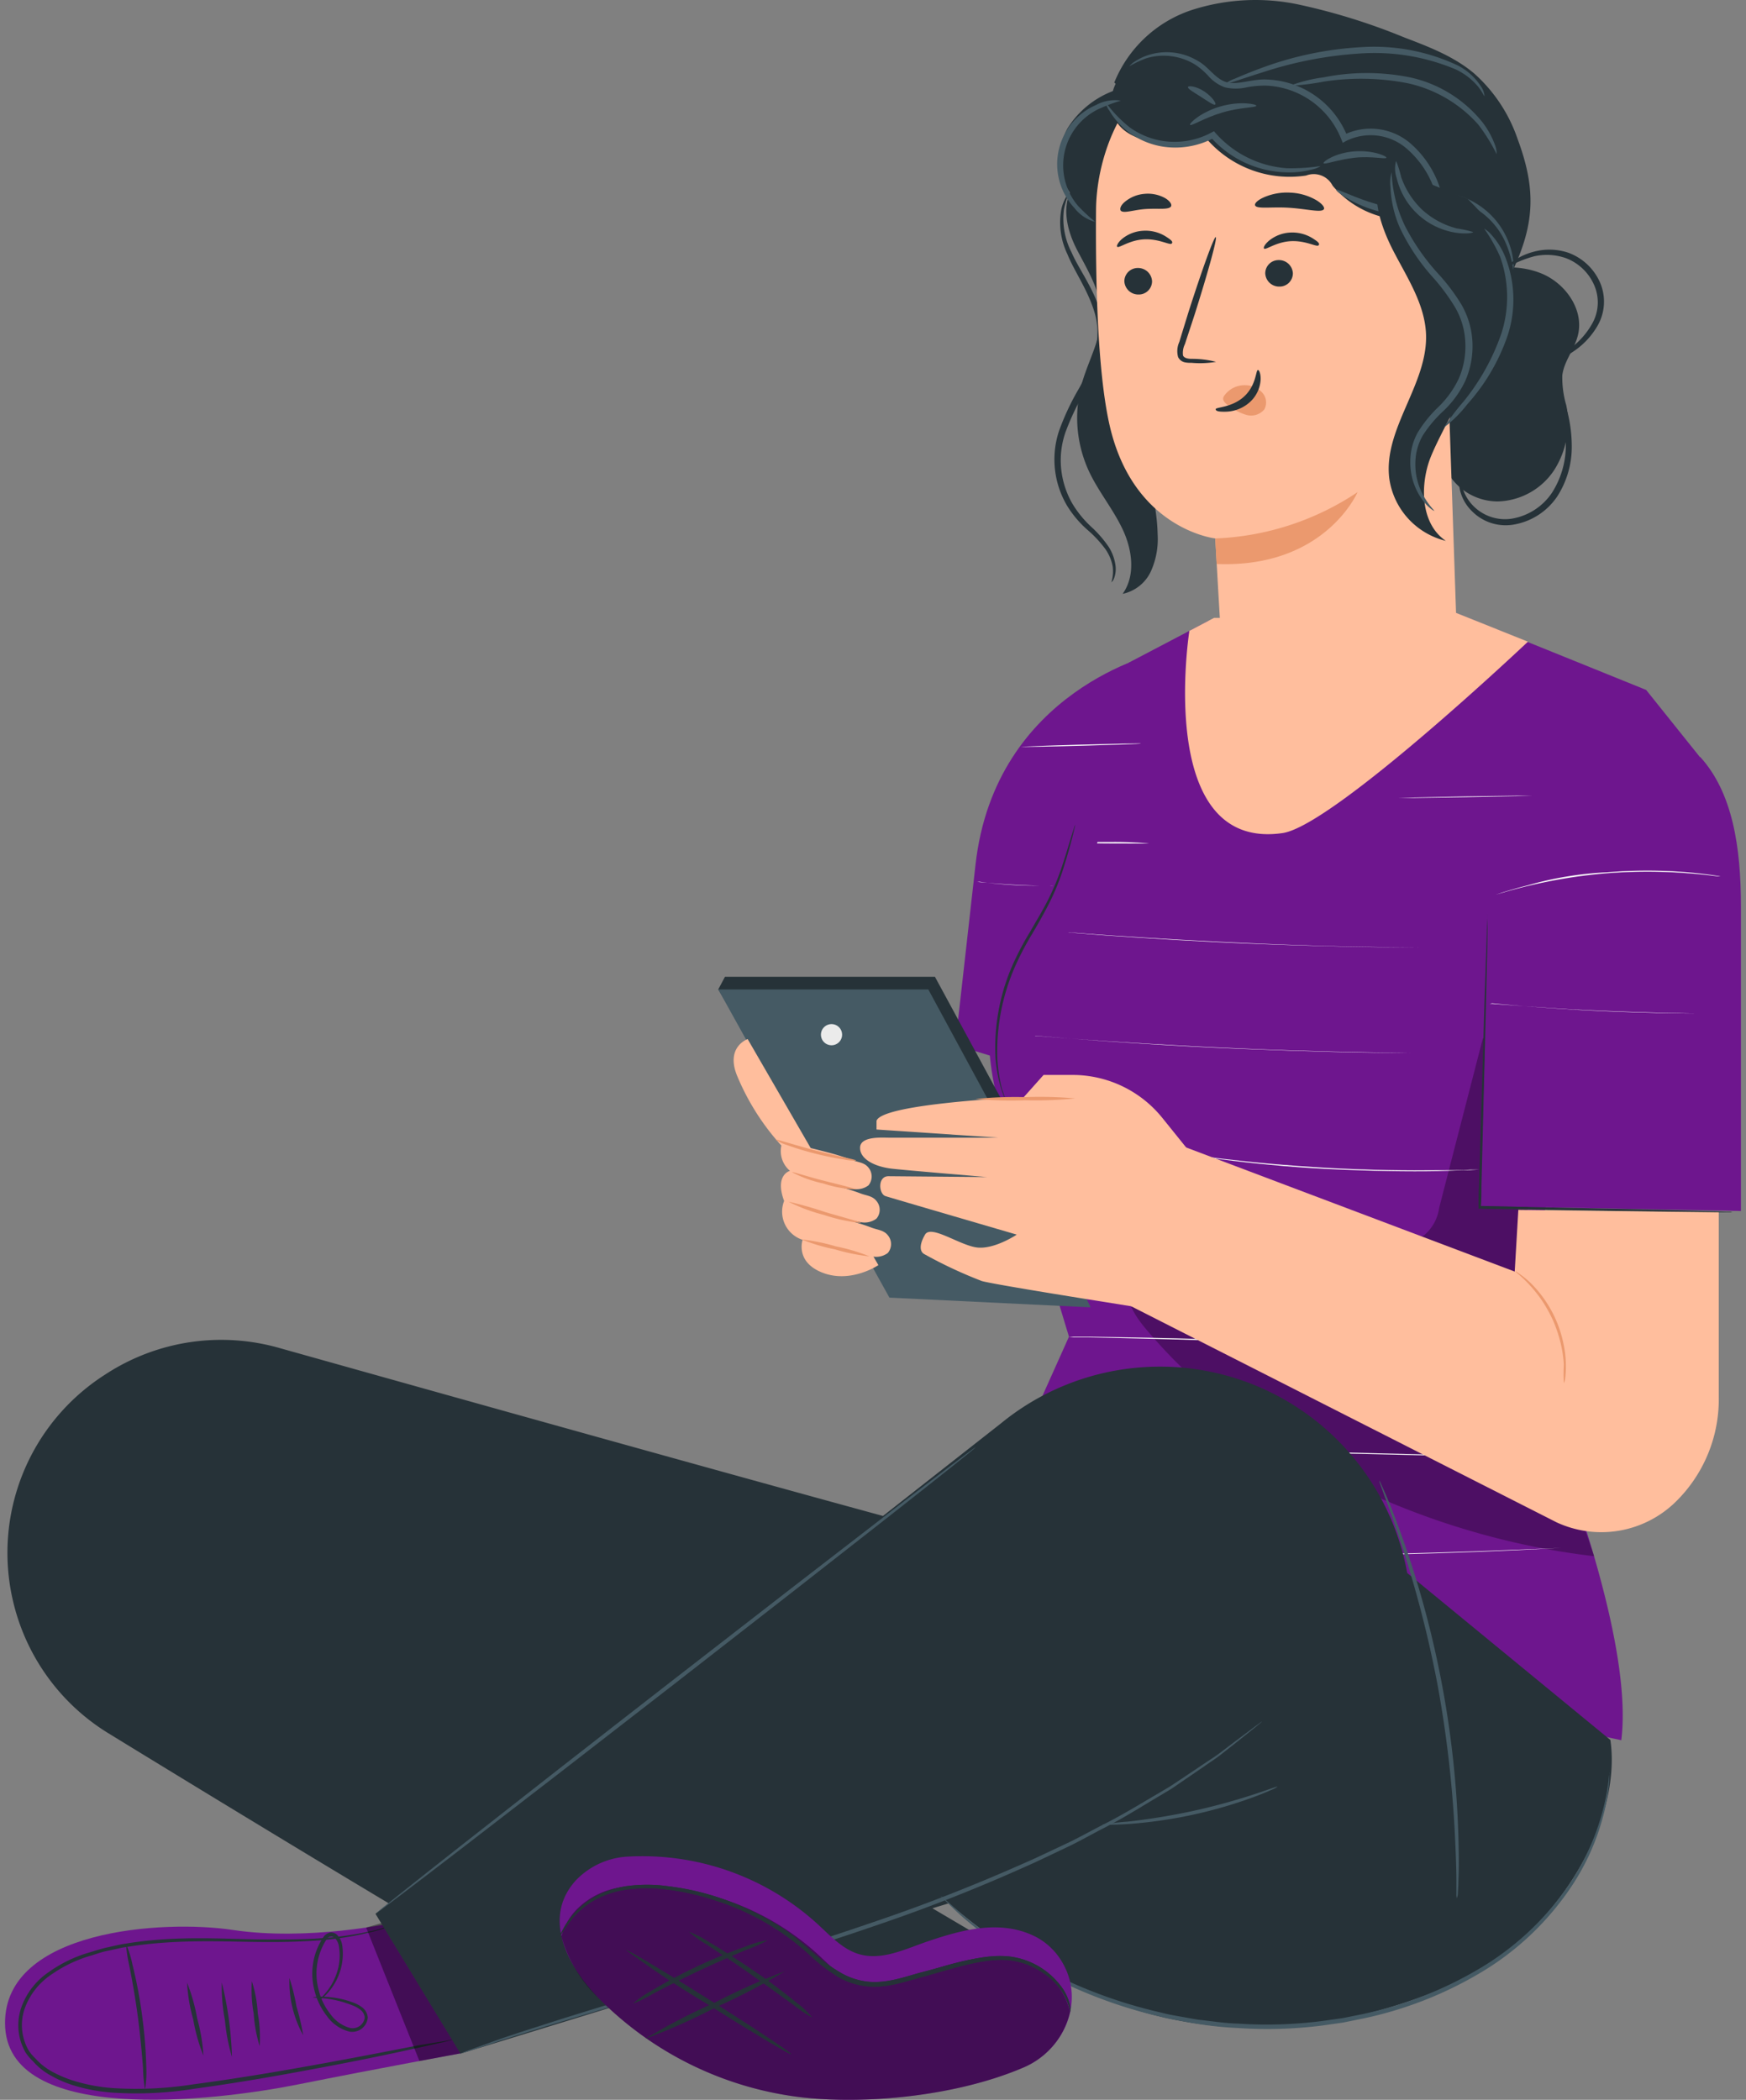 <svg xmlns="http://www.w3.org/2000/svg" xmlns:xlink="http://www.w3.org/1999/xlink" width="370" height="445" viewBox="0 0 370 445"><rect x="0" y="0" width="370" height="445" fill="#808080" stroke="none"/><defs><clipPath id="a"><rect width="370" height="445" transform="translate(855 416)" fill="#fff" stroke="#707070" stroke-width="1"/></clipPath></defs><g transform="translate(-855 -416)" clip-path="url(#a)"><g transform="translate(788.729 65.066)"><path d="M149.333,758.477s-17.81,3.846-33.706,1.458c-14.911-2.242-48.307,0-48.289,19.724,0,21.875,44.534,16.516,61.979,13.034s34.635-6.617,34.635-6.617Z" fill="#6e168e"/><path d="M109.375,786.55a37.314,37.314,0,0,1-2.151-7.62,35.693,35.693,0,0,1-1.312-7.82,38.281,38.281,0,0,1,2.151,7.62,37.059,37.059,0,0,1,1.313,7.82Z" fill="#263238"/><path d="M115.427,786.842a39.156,39.156,0,0,1-1.495-7.82,36.806,36.806,0,0,1-.656-7.948,74.867,74.867,0,0,1,2.151,15.768Z" fill="#263238"/><path d="M121.3,784.545a28.985,28.985,0,0,1-1.258-6.836,28.273,28.273,0,0,1-.4-6.927,27.908,27.908,0,0,1,1.258,6.836A28.274,28.274,0,0,1,121.3,784.545Z" fill="#263238"/><path d="M130.52,782.248a23.534,23.534,0,0,1-2.917-12.141,42.992,42.992,0,0,1,1.495,6.07A46.231,46.231,0,0,1,130.52,782.248Z" fill="#263238"/><path d="M132.489,774.227a8.4,8.4,0,0,1,2.333-.146,19.8,19.8,0,0,1,6.253,1.221,6.906,6.906,0,0,1,1.932,1.039,2.935,2.935,0,0,1,1.2,2.169,3.3,3.3,0,0,1-4.029,2.935,8.367,8.367,0,0,1-4.667-3.318,14.128,14.128,0,0,1-2.625-5.469A13.927,13.927,0,0,1,134.9,761.3a2.279,2.279,0,0,1,1.313-.8,1.823,1.823,0,0,1,1.495.474,3.974,3.974,0,0,1,1.112,2.388,12.378,12.378,0,0,1-.237,4.466,12.5,12.5,0,0,1-3.008,5.615,9.694,9.694,0,0,1-1.294,1.148c-.328.237-.51.346-.529.31s.62-.547,1.568-1.677a12.942,12.942,0,0,0,2.68-5.469,11.54,11.54,0,0,0,.109-4.211,3.208,3.208,0,0,0-.911-1.932,1.112,1.112,0,0,0-1.714.292,13.4,13.4,0,0,0-1.714,10.628,13.143,13.143,0,0,0,2.461,5.159,7.656,7.656,0,0,0,4.138,2.99,2.588,2.588,0,0,0,3.19-2.151,2.26,2.26,0,0,0-.911-1.677,6.325,6.325,0,0,0-1.823-.984,21.878,21.878,0,0,0-6.052-1.458A22.645,22.645,0,0,1,132.489,774.227Z" fill="#263238"/><path d="M162.239,783.178l-.456.146-1.331.328-5.159,1.167c-4.5,1-10.937,2.388-19.122,3.938s-17.773,3.336-28.62,4.813a76.962,76.962,0,0,1-17.19.857,37.2,37.2,0,0,1-9.005-1.714,24.083,24.083,0,0,1-4.32-1.932,13.362,13.362,0,0,1-3.792-3.044h0a10.353,10.353,0,0,1-1.549-1.823,11.576,11.576,0,0,1-.893-9.607,15.166,15.166,0,0,1,5.76-7.419,28.582,28.582,0,0,1,8.112-4.029c1.422-.4,2.807-.893,4.211-1.2s2.807-.656,4.193-.857c11.174-1.823,21.328-.857,29.768-.857,4.229,0,8.057,0,11.393-.255a70.549,70.549,0,0,0,8.531-1.076l3.063-.638,2.206-.638,1.367-.365a1.6,1.6,0,0,1,.474-.109.969.969,0,0,0-.437.182l-1.349.456-2.26.656-3.062.729a70.906,70.906,0,0,1-8.568,1.24c-3.354.237-7.292.4-11.43.365-8.458,0-18.612-.747-29.622,1.039-1.385.182-2.753.565-4.138.839s-2.753.82-4.138,1.2a28.565,28.565,0,0,0-7.893,3.938,14.583,14.583,0,0,0-5.469,7.055,10.755,10.755,0,0,0,.82,8.878,8.369,8.369,0,0,0,1.4,1.677h0a13.343,13.343,0,0,0,3.518,2.807,25.119,25.119,0,0,0,4.174,1.823,37.024,37.024,0,0,0,8.8,1.7,78.116,78.116,0,0,0,17.026-.8c10.828-1.44,20.508-3.154,28.6-4.63s14.583-2.771,19.159-3.646l5.4-.875,1.349-.255a1.566,1.566,0,0,1,.474-.055Z" fill="#263238"/><path d="M97,793.732a29.9,29.9,0,0,1-.419-4.557c-.219-2.807-.547-6.69-1.112-10.937s-1.276-8.094-1.823-10.846a29.476,29.476,0,0,1-.674-4.5,21.381,21.381,0,0,1,1.367,4.375A96.615,96.615,0,0,1,96.4,778.2a97.89,97.89,0,0,1,.875,10.937A21.49,21.49,0,0,1,97,793.732Z" fill="#263238"/><path d="M143.864,759.425,155.148,787.7l8.768-1.622-16.789-27.6Z" opacity="0.4"/><path d="M267.968,689.571,292.8,634.209,278.413,586.7a62.107,62.107,0,0,1,2.88-43.622l24.19-51.716,16.771-8.8L362.1,475.78c1.531.51,53.01,21.365,53.01,21.365L426.525,511.4l-41,119.583s27.8,60.849,24.318,88.739Z" fill="#6e168e"/><g opacity="0.3"><path d="M380.533,570.881q-4.648,18.01-9.279,36a9.315,9.315,0,0,1-3.208,5.851,9.113,9.113,0,0,1-4.557,1.021l-45.19,2.151a25.191,25.191,0,0,0-7.492,1.112,8.549,8.549,0,0,0-5.378,5.013c-1.276,3.883,1.367,7.893,4.01,10.937,22.677,26.815,59.773,43.75,94.664,47.76l-18.229-52.39,6.052-30.643Z"/></g><path d="M315.364,595.29h.656l1.823.255,6.927.893c5.87.711,13.982,1.513,22.969,2.005s17.154.565,23.042.492c2.953,0,5.341,0,6.982-.128h1.914l-1.823.091c-1.659,0-4.047.164-7,.219-5.888.109-14.055,0-23.06-.437s-17.117-1.331-22.969-2.078c-2.917-.383-5.286-.711-6.909-.966l-1.823-.31Z" fill="#fafafa"/><path d="M277.994,569.933h1.039l2.971.237,10.937.857c9.242.674,21.984,1.495,36.094,2.1s26.888.857,36.148.948h.073c-9.26,0-22.039-.292-36.167-.875s-26.852-1.44-36.075-2.169c-4.612-.365-8.349-.693-10.937-.93l-2.971-.273Z" fill="#fafafa"/><path d="M287.4,548.2h.948l2.716.2,9.99.729c8.44.583,20.052,1.276,32.976,1.823s24.573.711,33.031.766h0c-8.458,0-20.143-.2-33.031-.693s-24.555-1.221-32.976-1.823c-4.229-.31-7.638-.583-9.99-.8l-2.716-.237Z" fill="#fafafa"/><path d="M293.343,529.374h8.2a81.427,81.427,0,0,1,8.185.31c0,.055-3.646,0-8.185,0S293.343,529.428,293.343,529.374Z" fill="#fafafa"/><path d="M361.3,520.04h1.2l3.3-.091,10.937-.237,10.937-.146h3.3l-3.3.091-10.937.219-10.937.164Z" fill="#fafafa"/><path d="M272.58,679.417h1.276l3.646.128,13.49.419c11.393.328,27.125.62,44.5.565s33.122-.456,44.516-.875l13.471-.529,3.646-.146h0l-3.646.182c-3.172.182-7.784.383-13.471.62-11.393.438-27.125.857-44.516.93s-33.122-.255-44.5-.62c-5.687-.2-10.3-.365-13.49-.51l-3.646-.182Z" fill="#fafafa"/><path d="M283.445,657.2s24.536.492,54.687,1.221,54.8,1.367,54.8,1.44-24.536-.474-54.8-1.2S283.445,657.269,283.445,657.2Z" fill="#fafafa"/><path d="M292.814,634.209h3.737l10.208.164c8.622.164,20.544.474,33.687.966s25.047,1.13,33.651,1.732c4.3.328,7.784.583,10.19.82l2.753.255.966.109h-.966l-2.771-.237c-2.406-.219-5.888-.437-10.19-.747-8.6-.565-20.49-1.167-33.651-1.659s-25.047-.839-33.669-1.039l-10.208-.237H293.78Z" fill="#fafafa"/><path d="M311.718,489.288s-34.635,7.693-38.737,45.026L268.7,572.394l14.857,4.539Z" fill="#6e168e"/><path d="M279.307,583.951a2.882,2.882,0,0,1-.255-.583c-.146-.383-.383-.948-.62-1.7a30.847,30.847,0,0,1-1.2-6.544,43.441,43.441,0,0,1,4.375-21.31,58.115,58.115,0,0,1,2.99-5.469c1.021-1.823,2.005-3.409,2.88-5.031a52.605,52.605,0,0,0,3.9-8.951c.875-2.661,1.513-4.831,1.969-6.326l.547-1.714a3.063,3.063,0,0,1,.219-.6,2.5,2.5,0,0,1-.109.62q-.164.711-.437,1.823c-.383,1.531-.966,3.646-1.823,6.4a50.573,50.573,0,0,1-3.828,9.115c-.857,1.622-1.823,3.318-2.844,5.049A59.7,59.7,0,0,0,282.1,554.2a44.661,44.661,0,0,0-4.484,21.055,33.4,33.4,0,0,0,1,6.508A16.231,16.231,0,0,1,279.307,583.951Z" fill="#263238"/><path d="M282.551,509.194s5.724-.273,12.76-.456,12.76-.292,12.76-.219-5.724.255-12.76.456S282.551,509.249,282.551,509.194Z" fill="#fafafa"/><path d="M273.109,537.868a2.481,2.481,0,0,1,.638,0l1.823.164c1.458.128,3.464.273,5.687.4s4.247.182,5.724.2h2.443a2.828,2.828,0,0,1-.62,0h-1.823c-1.477,0-3.5,0-5.724-.128s-4.247-.31-5.706-.474l-1.714-.237Z" fill="#fafafa"/><path d="M426.561,511.345c6.872,7.51,8.641,19.159,8.641,31.719v64.513l-55.271-1.039,1.7-57.659" fill="#6e168e"/><path d="M433.4,607.85h-4.156l-11.357-.128-38.008-.638h-.292v-.292c0-1.44,0-2.971.109-4.521.474-16.005.911-30.5,1.221-41.034.182-5.214.328-9.443.419-12.432,0-1.422.109-2.552.146-3.372a8.584,8.584,0,0,0,0-.875c0-.2,0-.292,0-.292v4.576c0,2.971-.146,7.292-.255,12.432-.255,10.536-.62,25.01-1.021,41.016,0,1.549,0,3.081-.128,4.5l-.292-.292,37.989.82,11.375.31,3.063.109h.8Z" fill="#263238"/><path d="M381.955,563.662h.51l1.495.109,5.469.4c8.185.583,10.19.711,18.029,1.039,7.073.292,13.453.419,18.083.492h0c-4.63,0-11.029-.128-18.083-.419s-13.435-.729-18.047-1.112l-5.469-.474-1.477-.146Z" fill="#fafafa"/><path d="M383.212,540.548s2.552-.911,6.781-1.987a72.912,72.912,0,0,1,16.844-2.771,104.713,104.713,0,0,1,17.062,0c4.357.383,7,.875,7,.875h-.474l-1.4-.164c-1.2-.164-2.971-.346-5.141-.51a109.787,109.787,0,0,0-17.026,0,111.043,111.043,0,0,0-16.826,2.7c-2.115.51-3.81.966-4.995,1.331l-1.349.383Z" fill="#fafafa"/><path d="M279.033,584.936l-14.638-27H219.9l-1.422,2.68,37.68,62.635,42.638,2.06Z" fill="#263238"/><path d="M277.611,587.616l-14.62-27H218.476l36.276,65.315,42.638,2.06Z" fill="#455a64"/><path d="M241.08,571.957a2.242,2.242,0,1,0-.827-1.505A2.242,2.242,0,0,0,241.08,571.957Z" fill="#ebebeb"/><path d="M430.5,607.85v39.138a30.388,30.388,0,0,1-9.115,22.2h0a22.531,22.531,0,0,1-25.266,4.357L305.465,627.5l8.878-34.635,72.916,27.544.766-13.07Z" fill="#ffbe9d"/><path d="M319.629,596.584l-7.036-8.732a24.427,24.427,0,0,0-19.013-9.115h-6.161l-4.193,4.7s-30.1,1.313-31.208,5.031V590.3l25.74,1.732H254.551c-1.331,0-6.107-.365-6.016,2.206,0,2.115,2.57,3.773,6.362,4.32,1.549.237,20.526,1.823,20.526,1.823l-20.872-.182c-2.352,0-2.06,3.737-.656,4.211,1.094.365,27.836,8.167,27.836,8.167s-4.5,3.026-8.167,2.753-9.971-4.977-11.266-2.753-1.057,3.536-.273,4.065a95.035,95.035,0,0,0,12.323,5.779c2.88.784,26.432,4.5,26.432,4.5l8.495,1.367Z" fill="#ffbe9d"/><path d="M224.71,571.136s-4.667,1.622-2.3,7.62a51.041,51.041,0,0,0,9.443,14.948,5.469,5.469,0,0,0,1.823,5.359s-3.3.82-1.24,6.38a6.271,6.271,0,0,0,3.919,8.24s-1.659,4.74,4.32,7,11.74-1.641,11.74-1.641Z" fill="#ffbe9d"/><path d="M234.135,593.248c4.247,1.13,8.878,2.042,12.76,3.536,1.294.492,2.57.51,3.409,1.586a2.953,2.953,0,0,1,0,3.773,4.12,4.12,0,0,1-3.445.693,61.269,61.269,0,0,1-13.125-3.646" fill="#ffbe9d"/><path d="M235.83,600.3c4.229,1.148,8.878,2.06,12.76,3.536,1.276.492,2.552.51,3.409,1.6a2.9,2.9,0,0,1,0,3.755,4.175,4.175,0,0,1-3.445.711,60.412,60.412,0,0,1-13.107-3.646" fill="#ffbe9d"/><path d="M238.236,607.576c4.229,1.13,8.878,2.042,12.76,3.536,1.276.474,2.552.51,3.409,1.586a2.917,2.917,0,0,1,0,3.773,4.1,4.1,0,0,1-3.445.693,61.415,61.415,0,0,1-13.107-3.646" fill="#ffbe9d"/><path d="M234.117,599.355c0-.182,3.062.875,6.818,1.823s6.836,1.7,6.8,1.823a24.54,24.54,0,0,1-6.982-1.258A25.3,25.3,0,0,1,234.117,599.355Z" fill="#eb996e"/><path d="M233.333,605.589a78.387,78.387,0,0,1,7.747,2.188c4.247,1.258,7.747,2.151,7.693,2.333a35.184,35.184,0,0,1-7.875-1.7,36.679,36.679,0,0,1-7.565-2.825Z" fill="#eb996e"/><path d="M236.122,613.592a42.369,42.369,0,0,1,7.292,1.477,40.1,40.1,0,0,1,7.109,2.115,40.383,40.383,0,0,1-7.292-1.477A40.207,40.207,0,0,1,236.122,613.592Z" fill="#eb996e"/><path d="M230.635,592.446c0-.182,3.81,1.094,8.513,2.315s8.6,1.932,8.586,2.115a9.28,9.28,0,0,1-2.607-.219c-1.586-.237-3.773-.656-6.143-1.258A61.744,61.744,0,0,1,233,593.577a8.55,8.55,0,0,1-2.37-1.13Z" fill="#eb996e"/><path d="M272.981,583.824a86.656,86.656,0,0,1,10.555-.383,83.581,83.581,0,0,1,10.573.273,82.2,82.2,0,0,1-10.555.383A83.857,83.857,0,0,1,272.981,583.824Z" fill="#eb996e"/><path d="M397.668,644.053a37.356,37.356,0,0,1,0-3.937,25.08,25.08,0,0,0-.6-4.211,29.822,29.822,0,0,0-1.6-4.94,30.413,30.413,0,0,0-2.516-4.539,28.918,28.918,0,0,0-2.661-3.3c-1.677-1.823-2.917-2.643-2.844-2.734s.346.164.911.565a18.414,18.414,0,0,1,2.224,1.823,24.332,24.332,0,0,1,2.807,3.281,25.156,25.156,0,0,1,4.211,9.68,21.875,21.875,0,0,1,.492,4.3,20.66,20.66,0,0,1-.128,2.9,3.044,3.044,0,0,1-.292,1.112Z" fill="#eb996e"/><path d="M301.783,474.34a7.93,7.93,0,0,0,.273-3.409,9.462,9.462,0,0,0-1.55-3.646,24.773,24.773,0,0,0-3.646-3.938,22.351,22.351,0,0,1-4.411-5.159,19.232,19.232,0,0,1-1.732-16.005,54.2,54.2,0,0,1,3.846-8.312,39.648,39.648,0,0,0,3.646-8.167,14.839,14.839,0,0,0,.164-8.021c-1.367-5.049-4.393-9.115-5.906-12.888a15.476,15.476,0,0,1-1.258-9.625,9.116,9.116,0,0,1,.984-2.479c.328-.51.547-.747.583-.729a16.409,16.409,0,0,0-1.039,3.318,15.513,15.513,0,0,0,1.6,9.115c1.568,3.646,4.685,7.565,6.234,12.961a15.969,15.969,0,0,1-.091,8.677,40.8,40.8,0,0,1-3.646,8.44,53.9,53.9,0,0,0-3.792,8.112,18.065,18.065,0,0,0-.857,8.039,18.557,18.557,0,0,0,2.3,6.982,22.331,22.331,0,0,0,4.1,5.031,24.387,24.387,0,0,1,3.646,4.211,9.752,9.752,0,0,1,1.44,4.01,5.651,5.651,0,0,1-.328,2.661A1.822,1.822,0,0,1,301.783,474.34Z" fill="#263238"/><path d="M372.421,449.822A12.268,12.268,0,0,0,383.65,457.2a14.784,14.784,0,0,0,11.977-6.654,18.721,18.721,0,0,0,2.57-13.672,21.164,21.164,0,0,1-.857-6.362c.346-3.044,2.552-5.469,3.3-8.495,1.367-5.323-2.516-10.937-7.583-13.07s-10.937-1.477-16.169,0" fill="#263238"/><path d="M295.312,388.28c-4.885,4.9-3.026,11.357-.747,15.713s5.013,8.786,5.068,13.708-2.716,9.607-4.083,14.437a26.979,26.979,0,0,0,1.44,18.575c2.005,4.339,5.141,8.075,7.182,12.4s2.789,9.771,0,13.672a8.55,8.55,0,0,0,6.016-4.831,16.679,16.679,0,0,0,1.4-7.784c-.2-10.135-5.049-20.052-3.846-30.042.711-5.852,3.445-11.466,3.062-17.336s-3.846-11.065-6.344-16.406-3.992-12.031-.656-16.917" fill="#263238"/><path d="M307.288,369.03a19.578,19.578,0,0,0-14.8,9.115c-2.9,5.3-1.823,12.76,3.044,16.242,4.648,3.263,11.266,2.188,16.042-.893a18.32,18.32,0,0,0,7.747-9.589,13.07,13.07,0,0,0-1.823-11.94,10.245,10.245,0,0,0-11.247-3.372" fill="#263238"/><path d="M302.4,368.429a26.778,26.778,0,0,1,16.406-15.367,44.006,44.006,0,0,1,22.914-1.112,131.654,131.654,0,0,1,22.112,6.909c5.268,2.005,10.646,4.065,14.93,7.729a32.812,32.812,0,0,1,9.115,13.818c3.646,9.844,3.773,17.026-.474,26.615-1.823,4.156-.328,8.823-1.987,13.07s-9.315,9.3-6.927,13.2" fill="#263238"/><path d="M374.827,480.811,371.436,381.1a8.021,8.021,0,0,0-7.62-7.747l-43.239-8.477c-13.745-.711-21.875,16.607-22.039,30.351-.128,15.276.31,33.943,2.734,45.208,4.849,22.659,22.531,24.609,22.531,24.609s.492,8.841.966,16.826h-1.221l-5.232,2.753s-7.383,46.794,19.76,42.857c10.792-1.586,51.989-40.56,51.989-40.56Z" fill="#ffbe9d"/><path d="M304.536,410.538a2.953,2.953,0,0,0,2.99,2.807,2.807,2.807,0,0,0,2.88-2.807,2.953,2.953,0,0,0-2.99-2.807,2.826,2.826,0,0,0-2.88,2.807Z" fill="#263238"/><path d="M303.023,403.228c.383.365,2.516-1.4,5.669-1.568s5.469,1.294,5.87.893-.237-.857-1.294-1.531a8.057,8.057,0,0,0-4.721-1.185,7.711,7.711,0,0,0-4.484,1.714C303.132,402.353,302.84,403.064,303.023,403.228Z" fill="#263238"/><path d="M334.395,408.861a2.935,2.935,0,0,0,2.971,2.807,2.807,2.807,0,0,0,2.88-2.807,2.935,2.935,0,0,0-2.971-2.807,2.807,2.807,0,0,0-2.88,2.807Z" fill="#263238"/><path d="M334.14,403.611c.383.365,2.516-1.4,5.669-1.568s5.469,1.294,5.87.893-.237-.857-1.294-1.531a8.13,8.13,0,0,0-4.721-1.185,7.711,7.711,0,0,0-4.484,1.732C334.249,402.736,333.957,403.447,334.14,403.611Z" fill="#263238"/><path d="M323.968,427.619a20.394,20.394,0,0,0-5.177-.638c-.82,0-1.586-.164-1.823-.711a4.175,4.175,0,0,1,.4-2.406c.656-2.005,1.349-4.083,2.06-6.271,2.826-8.914,4.831-16.206,4.484-16.406s-2.953,7.036-5.8,15.932c-.674,2.206-1.331,4.3-1.932,6.289a4.7,4.7,0,0,0-.255,3.19,2.042,2.042,0,0,0,1.385,1.112,5.47,5.47,0,0,0,1.385.109,20.49,20.49,0,0,0,5.268-.2Z" fill="#263238"/><path d="M323.8,465.043a58.188,58.188,0,0,0,30.151-9.807s-6.872,16.133-29.859,15.221Z" fill="#eb996e"/><path d="M332.244,394.46c.346.839,3.482.255,7.292.51s6.763,1.094,7.292.292c.2-.383-.365-1.148-1.622-1.914a11.977,11.977,0,0,0-5.469-1.586,12.268,12.268,0,0,0-5.578.966C332.736,393.348,332.08,394.059,332.244,394.46Z" fill="#263238"/><path d="M303.77,395.572c.6.674,2.734-.182,5.341-.346s4.849.219,5.323-.565c.2-.383-.182-1.076-1.185-1.7a7.529,7.529,0,0,0-4.411-.948,7.419,7.419,0,0,0-4.174,1.677C303.77,394.423,303.515,395.171,303.77,395.572Z" fill="#263238"/><path d="M325.7,434.8a5.286,5.286,0,0,1,4.648-2.224,4.812,4.812,0,0,1,3.445,1.6,3.1,3.1,0,0,1,.419,3.5,3.646,3.646,0,0,1-3.81,1.185,11.356,11.356,0,0,1-3.883-2.042,3.19,3.19,0,0,1-.875-.838.966.966,0,0,1,0-1.094" fill="#eb996e"/><path d="M332.845,429.35c-.474,0-.31,3.19-2.917,5.6s-6.034,2.242-6.034,2.7.784.565,2.224.529a7.912,7.912,0,0,0,5.049-2.06,6.945,6.945,0,0,0,2.242-4.685C333.465,430.08,333.064,429.314,332.845,429.35Z" fill="#263238"/><path d="M302.02,374.554c1.495,7.164,12.979,7.711,20.052,5.924a23.224,23.224,0,0,0,20.982,7.656,4.484,4.484,0,0,1,5.615,2.151,20.4,20.4,0,0,0,12.87,7.073,18.375,18.375,0,0,0,14.747,14.31s2.279-1.294.93-10.482-1.422-28.456-1.422-28.456l-25.612-9.971-30.224-3.9S299.486,362.431,302.02,374.554Z" fill="#263238"/><path d="M386.949,408.077a22.367,22.367,0,0,0-1.914-6.344,16.3,16.3,0,0,0-4.776-5.742,16.607,16.607,0,0,0-9.115-3.227h-.383l-.128-.383a20.18,20.18,0,0,0-6.508-10.154,11.685,11.685,0,0,0-12.633-1.4l-.674.383-.292-.729c-.109-.273-.219-.547-.346-.82a17.974,17.974,0,0,0-15.349-10.573,19.758,19.758,0,0,0-4.411.365,10.3,10.3,0,0,1-4.539,0,8.386,8.386,0,0,1-3.518-2.388,15.33,15.33,0,0,0-2.716-2.37,12.761,12.761,0,0,0-10.427-1.422,22.639,22.639,0,0,0-3.646,1.714,6.248,6.248,0,0,1,.784-.747,12,12,0,0,1,2.734-1.458,12.76,12.76,0,0,1,11.1,1.112c2.206,1.2,3.646,3.81,6.034,4.466s5.469-.784,8.7-.565a19.086,19.086,0,0,1,16.552,11.284c.109.31.237.6.365.893l-.984-.365a12.943,12.943,0,0,1,14.109,1.55,21.146,21.146,0,0,1,6.8,10.846l-.51-.4a17.008,17.008,0,0,1,9.552,3.646,16.3,16.3,0,0,1,4.813,6.2,15.568,15.568,0,0,1,1.331,4.831A4.649,4.649,0,0,1,386.949,408.077Z" fill="#455a64"/><path d="M346.116,386.129a5.068,5.068,0,0,1-1.823.729,18.7,18.7,0,0,1-5.469.6,22.167,22.167,0,0,1-16.042-7.51l.839.146-.729.383a17.391,17.391,0,0,1-10.19,1.531,16.407,16.407,0,0,1-7.693-3.391,16.041,16.041,0,0,1-3.646-4.229,4.558,4.558,0,0,1-.82-1.823,27.143,27.143,0,0,0,5.122,5.359,16.279,16.279,0,0,0,7.292,2.917,16.515,16.515,0,0,0,9.406-1.495l.674-.346.492-.255.346.4a22.239,22.239,0,0,0,15.075,7.437,42.311,42.311,0,0,0,7.164-.456Z" fill="#455a64"/><path d="M332.5,373.351c0,.4-3.354.292-7.182,1.422s-6.617,2.953-6.854,2.625,2.333-2.734,6.471-3.919S332.572,373,332.5,373.351Z" fill="#455a64"/><path d="M323.8,373.077c-.292.255-1.513-.638-3.044-1.622s-2.862-1.714-2.734-2.078,1.823-.146,3.464.948S324.077,372.84,323.8,373.077Z" fill="#455a64"/><path d="M360.062,384.361c-.128.383-3.081-.4-6.708,0s-6.417,1.513-6.6,1.167,2.516-2.206,6.49-2.516S360.207,384.051,360.062,384.361Z" fill="#455a64"/><path d="M367.08,396.246c0,.346-4.3.766-9.352-.711s-8.495-4.12-8.294-4.393,3.828,1.714,8.677,3.1S367.08,395.845,367.08,396.246Z" fill="#455a64"/><path d="M383.176,404.1c-.292.292-2.534-1.969-6.143-2.99s-6.708-.419-6.8-.8,3.135-1.7,7.182-.492S383.486,403.939,383.176,404.1Z" fill="#455a64"/><path d="M380.861,371.309c-.109,0-.4-.747-1.276-1.914a13.836,13.836,0,0,0-4.831-3.755,44.351,44.351,0,0,0-20.2-3.372,82.434,82.434,0,0,0-20.38,3.883c-5.1,1.6-8.221,2.753-8.294,2.57a7.073,7.073,0,0,1,2.06-1.112c1.385-.6,3.391-1.44,5.924-2.37a72.3,72.3,0,0,1,20.635-4.3,41.654,41.654,0,0,1,20.69,3.865,12.761,12.761,0,0,1,4.831,4.32,4.338,4.338,0,0,1,.839,2.187Z" fill="#455a64"/><path d="M383.431,383.6a39.224,39.224,0,0,0-3.883-6.253,27.982,27.982,0,0,0-14.948-8.768,51.79,51.79,0,0,0-17.7-.365,58.331,58.331,0,0,1-7.4.93,31.918,31.918,0,0,1,7.292-1.823,46.321,46.321,0,0,1,18.229,0,27.07,27.07,0,0,1,15.385,9.5,18.228,18.228,0,0,1,2.68,4.849,5.232,5.232,0,0,1,.346,1.932Z" fill="#455a64"/><path d="M298.374,397.96a8.221,8.221,0,0,1-4.393-2.917,13.654,13.654,0,0,1,4.594-21.875,8.349,8.349,0,0,1,5.214-.911,39.909,39.909,0,0,0-4.794,1.823,13.253,13.253,0,0,0-4.284,20.471,37.861,37.861,0,0,0,3.664,3.409Z" fill="#455a64"/><path d="M393.64,428.585c-.128-.2,2.188-1.422,5.469-3.883a16.534,16.534,0,0,0,4.612-5.268,9.114,9.114,0,0,0,.383-8.057,10.646,10.646,0,0,0-5.87-5.687,12.159,12.159,0,0,0-6.854-.438,23.589,23.589,0,0,0-6.052,2.57,5.881,5.881,0,0,1,1.294-1.312,13.325,13.325,0,0,1,4.521-2.187,12.651,12.651,0,0,1,7.51.182,11.758,11.758,0,0,1,6.708,6.344,10.245,10.245,0,0,1-.547,9.115,16.406,16.406,0,0,1-5.141,5.469,31.7,31.7,0,0,1-4.32,2.479,5.031,5.031,0,0,1-1.714.674Z" fill="#263238"/><path d="M394.7,428.712a6.654,6.654,0,0,1,1.057,1.969,50.442,50.442,0,0,1,2.151,5.706,30.115,30.115,0,0,1,1.44,8.987,19.4,19.4,0,0,1-3.081,10.773,13.927,13.927,0,0,1-9.479,6,10.026,10.026,0,0,1-8.641-2.935,9.114,9.114,0,0,1-2.68-5.578,3.956,3.956,0,0,1,.292-2.242c.128,0,0,.82.237,2.169a9.425,9.425,0,0,0,10.628,7.292,12.76,12.76,0,0,0,8.513-5.469,18.685,18.685,0,0,0,2.953-10.026,31.628,31.628,0,0,0-1.112-8.713C395.681,431.757,394.478,428.8,394.7,428.712Z" fill="#263238"/><path d="M359.314,385.947c-2.844,5.688-.674,12.56,2.26,18.229s6.635,11.229,6.891,17.573c.4,10.646-9.115,20.052-7.784,30.607a15.9,15.9,0,0,0,11.977,13.2c-5.031-3.391-5.469-10.792-3.646-16.534s11.229-20.909,12.578-26.815c4.521-19.852,2.589-22.167-4.339-29.167" fill="#263238"/><path d="M378.455,400.111c0,.164-1.385.474-3.646.146a15.294,15.294,0,0,1-12.56-11.576,6.2,6.2,0,0,1-.128-3.646,23.577,23.577,0,0,1,1.076,3.427,17.518,17.518,0,0,0,4.5,6.964,17.317,17.317,0,0,0,7.292,3.919,23.885,23.885,0,0,1,3.464.766Z" fill="#455a64"/><path d="M370.2,459.21a3.259,3.259,0,0,1-.711-.456,9.57,9.57,0,0,1-1.677-1.732,13.471,13.471,0,0,1-2.68-8.367,12.578,12.578,0,0,1,1.549-6.016,26.89,26.89,0,0,1,4.411-5.469,20.616,20.616,0,0,0,4.3-5.979,17.117,17.117,0,0,0,1.4-7.656,16.06,16.06,0,0,0-2.169-7.474,43.079,43.079,0,0,0-4.43-6.052,43.622,43.622,0,0,1-7.292-10.846,23.844,23.844,0,0,1-1.969-8.513,8.549,8.549,0,0,1,.237-3.227,28.984,28.984,0,0,0,2.807,11.339,46.319,46.319,0,0,0,7.292,10.427,41.641,41.641,0,0,1,4.648,6.2,17.61,17.61,0,0,1,2.388,8.075,18.374,18.374,0,0,1-1.568,8.294,21.383,21.383,0,0,1-4.612,6.289,26.832,26.832,0,0,0-4.339,5.159,11.83,11.83,0,0,0-1.568,5.469,13.727,13.727,0,0,0,2.133,8.039C369.377,458.389,370.27,459.119,370.2,459.21Z" fill="#455a64"/><path d="M380.77,399.363a6.387,6.387,0,0,1,1.458,1.221,15.713,15.713,0,0,1,2.844,4.375,24.464,24.464,0,0,1,.729,16.953,42.2,42.2,0,0,1-8.586,14.693,26.558,26.558,0,0,1-4.995,4.958,54.694,54.694,0,0,1,4.229-5.578,47.232,47.232,0,0,0,8.021-14.492,25.21,25.21,0,0,0-.31-16.151A34.489,34.489,0,0,0,380.77,399.363Z" fill="#455a64"/><path d="M195.179,717.717c-.128.182-14.365-10.19-31.773-23.169S132,670.85,132.143,670.686s14.365,10.19,31.773,23.169S195.325,717.516,195.179,717.717Z" fill="#455a64"/><path d="M407.53,719.667l-43.057-35.383h0a53.247,53.247,0,0,0-57.2-43.513h0A53.1,53.1,0,0,0,278.359,652.6l-24.974,19.6c-38.792-10.591-97.745-27.125-128.06-35.638a44.826,44.826,0,0,0-36.458,5.469l-.565.365a44.807,44.807,0,0,0-19.286,47.778h0A44.789,44.789,0,0,0,89.2,718.227c15.312,9.388,39.029,23.844,59.409,36.039l-2.771,2.242,18.01,29.641,37.151-11.411c25.065-3.646,78-10.464,78-10.464l-15.13-8.932,3.464-1.057c28.82,24.555,64.075,35.857,107.716,16.807C396.574,760.9,410.027,736.639,407.53,719.667Z" fill="#263238"/><path d="M333.757,715.712a3.325,3.325,0,0,1-.346.328l-1.076.893-4.211,3.372-3.062,2.406c-1.112.893-2.424,1.714-3.792,2.68l-4.393,3.008c-.784.529-1.568,1.094-2.406,1.641l-2.643,1.586c-3.646,2.151-7.474,4.612-11.885,6.836-2.187,1.13-4.411,2.388-6.763,3.555l-7.292,3.464c-10.1,4.594-21.383,9.224-33.487,13.326-24.19,8.349-46.557,14.346-62.581,19.2-4.01,1.185-7.638,2.3-10.81,3.3s-5.906,1.823-8.13,2.57l-5.122,1.677-1.349.419-.456.109a2.683,2.683,0,0,1,.437-.2l1.313-.492,5.068-1.823c2.206-.8,4.922-1.7,8.094-2.716s6.763-2.187,10.773-3.409c15.987-5.013,38.281-11.1,62.471-19.432,12.1-4.1,23.37-8.7,33.45-13.234l7.292-3.427c2.352-1.148,4.576-2.388,6.763-3.518,4.411-2.188,8.294-4.612,11.9-6.708l2.643-1.568c.839-.529,1.622-1.076,2.424-1.6L321,724.99c1.367-.93,2.7-1.732,3.828-2.607l3.1-2.352,4.32-3.227,1.13-.839Z" fill="#455a64"/><path d="M336.983,729.566a5.086,5.086,0,0,1-1.349.711c-.875.4-2.169.93-3.792,1.531a97.236,97.236,0,0,1-26.378,5.669c-1.732.109-3.135.164-4.1.164a5.106,5.106,0,0,1-1.495,0,50.089,50.089,0,0,1,5.469-.674c3.427-.383,8.13-1.057,13.271-2.151a132.97,132.97,0,0,0,12.961-3.482C334.851,730.277,336.929,729.456,336.983,729.566Z" fill="#455a64"/><path d="M273.054,657.615c.146.182-28.2,22.458-63.31,49.747s-63.693,49.219-63.8,49.073,28.182-22.458,63.31-49.747S272.908,657.433,273.054,657.615Z" fill="#455a64"/><path d="M374.991,753.209a3.645,3.645,0,0,1-.091-.93v-2.643c0-2.279-.109-5.6-.31-9.7a243.3,243.3,0,0,0-3.646-31.755,238.47,238.47,0,0,0-8.039-30.989c-1.294-3.883-2.388-7.018-3.208-9.115-.346-1-.656-1.823-.893-2.5a3.115,3.115,0,0,1-.237-.893,5.722,5.722,0,0,1,.419.82l1.057,2.424c.911,2.115,2.115,5.214,3.5,9.115a207.411,207.411,0,0,1,11.776,62.927c.128,4.1.128,7.438,0,9.734,0,1.057-.091,1.914-.109,2.643a3.006,3.006,0,0,1-.219.857Z" fill="#455a64"/><path d="M265.653,752.753l.365.273,1.021.875c.893.747,2.151,1.951,3.865,3.354a105.73,105.73,0,0,0,15.568,10.464,102.083,102.083,0,0,0,25.958,9.753c1.276.346,2.57.565,3.9.8s2.643.492,3.992.693c2.734.292,5.469.747,8.349.82a92.334,92.334,0,0,0,17.591-.529l4.448-.62,4.357-.875a82.026,82.026,0,0,0,8.385-2.26,79.419,79.419,0,0,0,14.984-6.6,59.993,59.993,0,0,0,20.325-18.557,51.04,51.04,0,0,0,7.492-17.062c.492-2.151.747-3.865.893-5.013a10.555,10.555,0,0,1,.146-1.331,2.132,2.132,0,0,1,0-.437,1.692,1.692,0,0,1,0,.456c0,.346,0,.784,0,1.331a39.077,39.077,0,0,1-.711,5.086,49.638,49.638,0,0,1-7.292,17.336,60.03,60.03,0,0,1-20.435,18.958,80.46,80.46,0,0,1-15.13,6.727,78.127,78.127,0,0,1-8.477,2.279l-4.393.893-4.5.638a92.566,92.566,0,0,1-17.755.51,74.408,74.408,0,0,1-8.422-.857c-1.367-.2-2.7-.474-4.029-.711s-2.661-.474-3.937-.82A100.7,100.7,0,0,1,286.124,768.3a96.794,96.794,0,0,1-15.477-10.773c-1.7-1.458-2.9-2.7-3.755-3.5l-.948-.93A1.825,1.825,0,0,1,265.653,752.753Z" fill="#455a64"/><path d="M286.015,761.521c-7.474-3.974-15.859-1.622-23.005.784-4.758,1.6-9.716,4.156-14.583,2.789-3.482-.984-6.089-3.81-8.75-6.271a55.106,55.106,0,0,0-40.268-14.438,16.406,16.406,0,0,0-11.065,4.995c-7.292,7.948-1.823,18.229,4.758,24.974a72.388,72.388,0,0,0,43.75,21.128c13.672,1.422,32.448-.456,46.32-6.4,8.549-3.646,12.924-13.727,8.44-21.875a14.074,14.074,0,0,0-5.6-5.687Z" fill="#6e168e"/><g opacity="0.4"><path d="M286,767.883c-7.474-3.974-15.859-1.622-23.005.784-4.758,1.6-9.7,4.138-14.583,2.789-3.482-.984-6.089-3.81-8.75-6.289a55.161,55.161,0,0,0-40.268-14.419,16.406,16.406,0,0,0-11.065,4.995,12.761,12.761,0,0,0-3.081,5.578,29.021,29.021,0,0,0,7.839,13.034,72.387,72.387,0,0,0,43.75,21.128c13.672,1.422,32.466-.456,46.32-6.4a16.9,16.9,0,0,0,9.862-11.74,14.42,14.42,0,0,0-1.422-3.773,14.074,14.074,0,0,0-5.6-5.687Z"/></g><path d="M293.088,777.344a13.307,13.307,0,0,0-1.823-4.43,14.072,14.072,0,0,0-3.992-3.9,15.969,15.969,0,0,0-6.872-2.643c-5.469-.638-11.977,1.7-19.122,3.646-3.518.93-7.292,2.352-11.594,1.823a15.3,15.3,0,0,1-5.979-2.06,37.349,37.349,0,0,1-5.122-3.865,53.593,53.593,0,0,0-20.435-12.141,54.349,54.349,0,0,0-10.172-2.37,31.993,31.993,0,0,0-9.115,0,19.578,19.578,0,0,0-6.982,2.424,17.845,17.845,0,0,0-4.3,3.646,47.26,47.26,0,0,0-2.753,3.974,15.55,15.55,0,0,1,2.461-4.229,17.426,17.426,0,0,1,4.284-3.865,20.268,20.268,0,0,1,7.182-2.661,31.989,31.989,0,0,1,9.26,0,52.993,52.993,0,0,1,10.354,2.315,59.705,59.705,0,0,1,10.719,4.721,46.67,46.67,0,0,1,5.232,3.409c1.659,1.294,3.227,2.734,4.849,4.12a36.874,36.874,0,0,0,5.1,3.646,14.584,14.584,0,0,0,5.6,1.951c3.9.51,7.656-.82,11.229-1.823,7.109-1.823,13.654-4.193,19.45-3.427a16.078,16.078,0,0,1,11.1,7.018,10.537,10.537,0,0,1,1.385,3.391,5.032,5.032,0,0,1,.055,1.331Z" fill="#263238"/><path d="M293.088,777.344a13.307,13.307,0,0,0-1.823-4.43,14.072,14.072,0,0,0-3.992-3.9,15.969,15.969,0,0,0-6.872-2.643c-5.469-.638-11.977,1.7-19.122,3.646-3.518.93-7.292,2.352-11.594,1.823a15.3,15.3,0,0,1-5.979-2.06,37.349,37.349,0,0,1-5.122-3.865,53.593,53.593,0,0,0-20.435-12.141,54.349,54.349,0,0,0-10.172-2.37,31.993,31.993,0,0,0-9.115,0,19.578,19.578,0,0,0-6.982,2.424,17.845,17.845,0,0,0-4.3,3.646,47.26,47.26,0,0,0-2.753,3.974,15.55,15.55,0,0,1,2.461-4.229,17.426,17.426,0,0,1,4.284-3.865,20.268,20.268,0,0,1,7.182-2.661,31.989,31.989,0,0,1,9.26,0,52.993,52.993,0,0,1,10.354,2.315,59.705,59.705,0,0,1,10.719,4.721,46.67,46.67,0,0,1,5.232,3.409c1.659,1.294,3.227,2.734,4.849,4.12a36.874,36.874,0,0,0,5.1,3.646,14.584,14.584,0,0,0,5.6,1.951c3.9.51,7.656-.82,11.229-1.823,7.109-1.823,13.654-4.193,19.45-3.427a16.078,16.078,0,0,1,11.1,7.018,10.537,10.537,0,0,1,1.385,3.391,5.032,5.032,0,0,1,.055,1.331Z" fill="#263238"/><path d="M200.411,775.54a20.507,20.507,0,0,1,3.755-2.625,109.556,109.556,0,0,1,20.289-9.534,18.1,18.1,0,0,1,4.484-1.258,25.306,25.306,0,0,1-4.229,1.914c-2.643,1.094-6.271,2.643-10.208,4.5s-7.456,3.646-9.99,4.995A23.022,23.022,0,0,1,200.411,775.54Z" fill="#263238"/><path d="M202.981,783.013a131.007,131.007,0,0,1,14.583-7.6,140.5,140.5,0,0,1,15.021-6.727A133.493,133.493,0,0,1,218,776.305,133.175,133.175,0,0,1,202.981,783.013Z" fill="#263238"/><path d="M233.934,786.258c-.146.237-8.112-4.521-17.773-10.609a205.171,205.171,0,0,1-17.245-11.466c.146-.237,8.094,4.521,17.773,10.609S234.08,786.021,233.934,786.258Z" fill="#263238"/><path d="M238.419,778.511a25.291,25.291,0,0,1-3.9-2.607c-2.333-1.7-5.578-4.029-9.115-6.544s-6.945-4.7-9.333-6.307a23.573,23.573,0,0,1-3.81-2.734,19.814,19.814,0,0,1,4.174,2.133c2.516,1.458,5.906,3.646,9.534,6.089s6.818,4.958,9.115,6.8a19.45,19.45,0,0,1,3.336,3.172Z" fill="#263238"/></g></g></svg>
